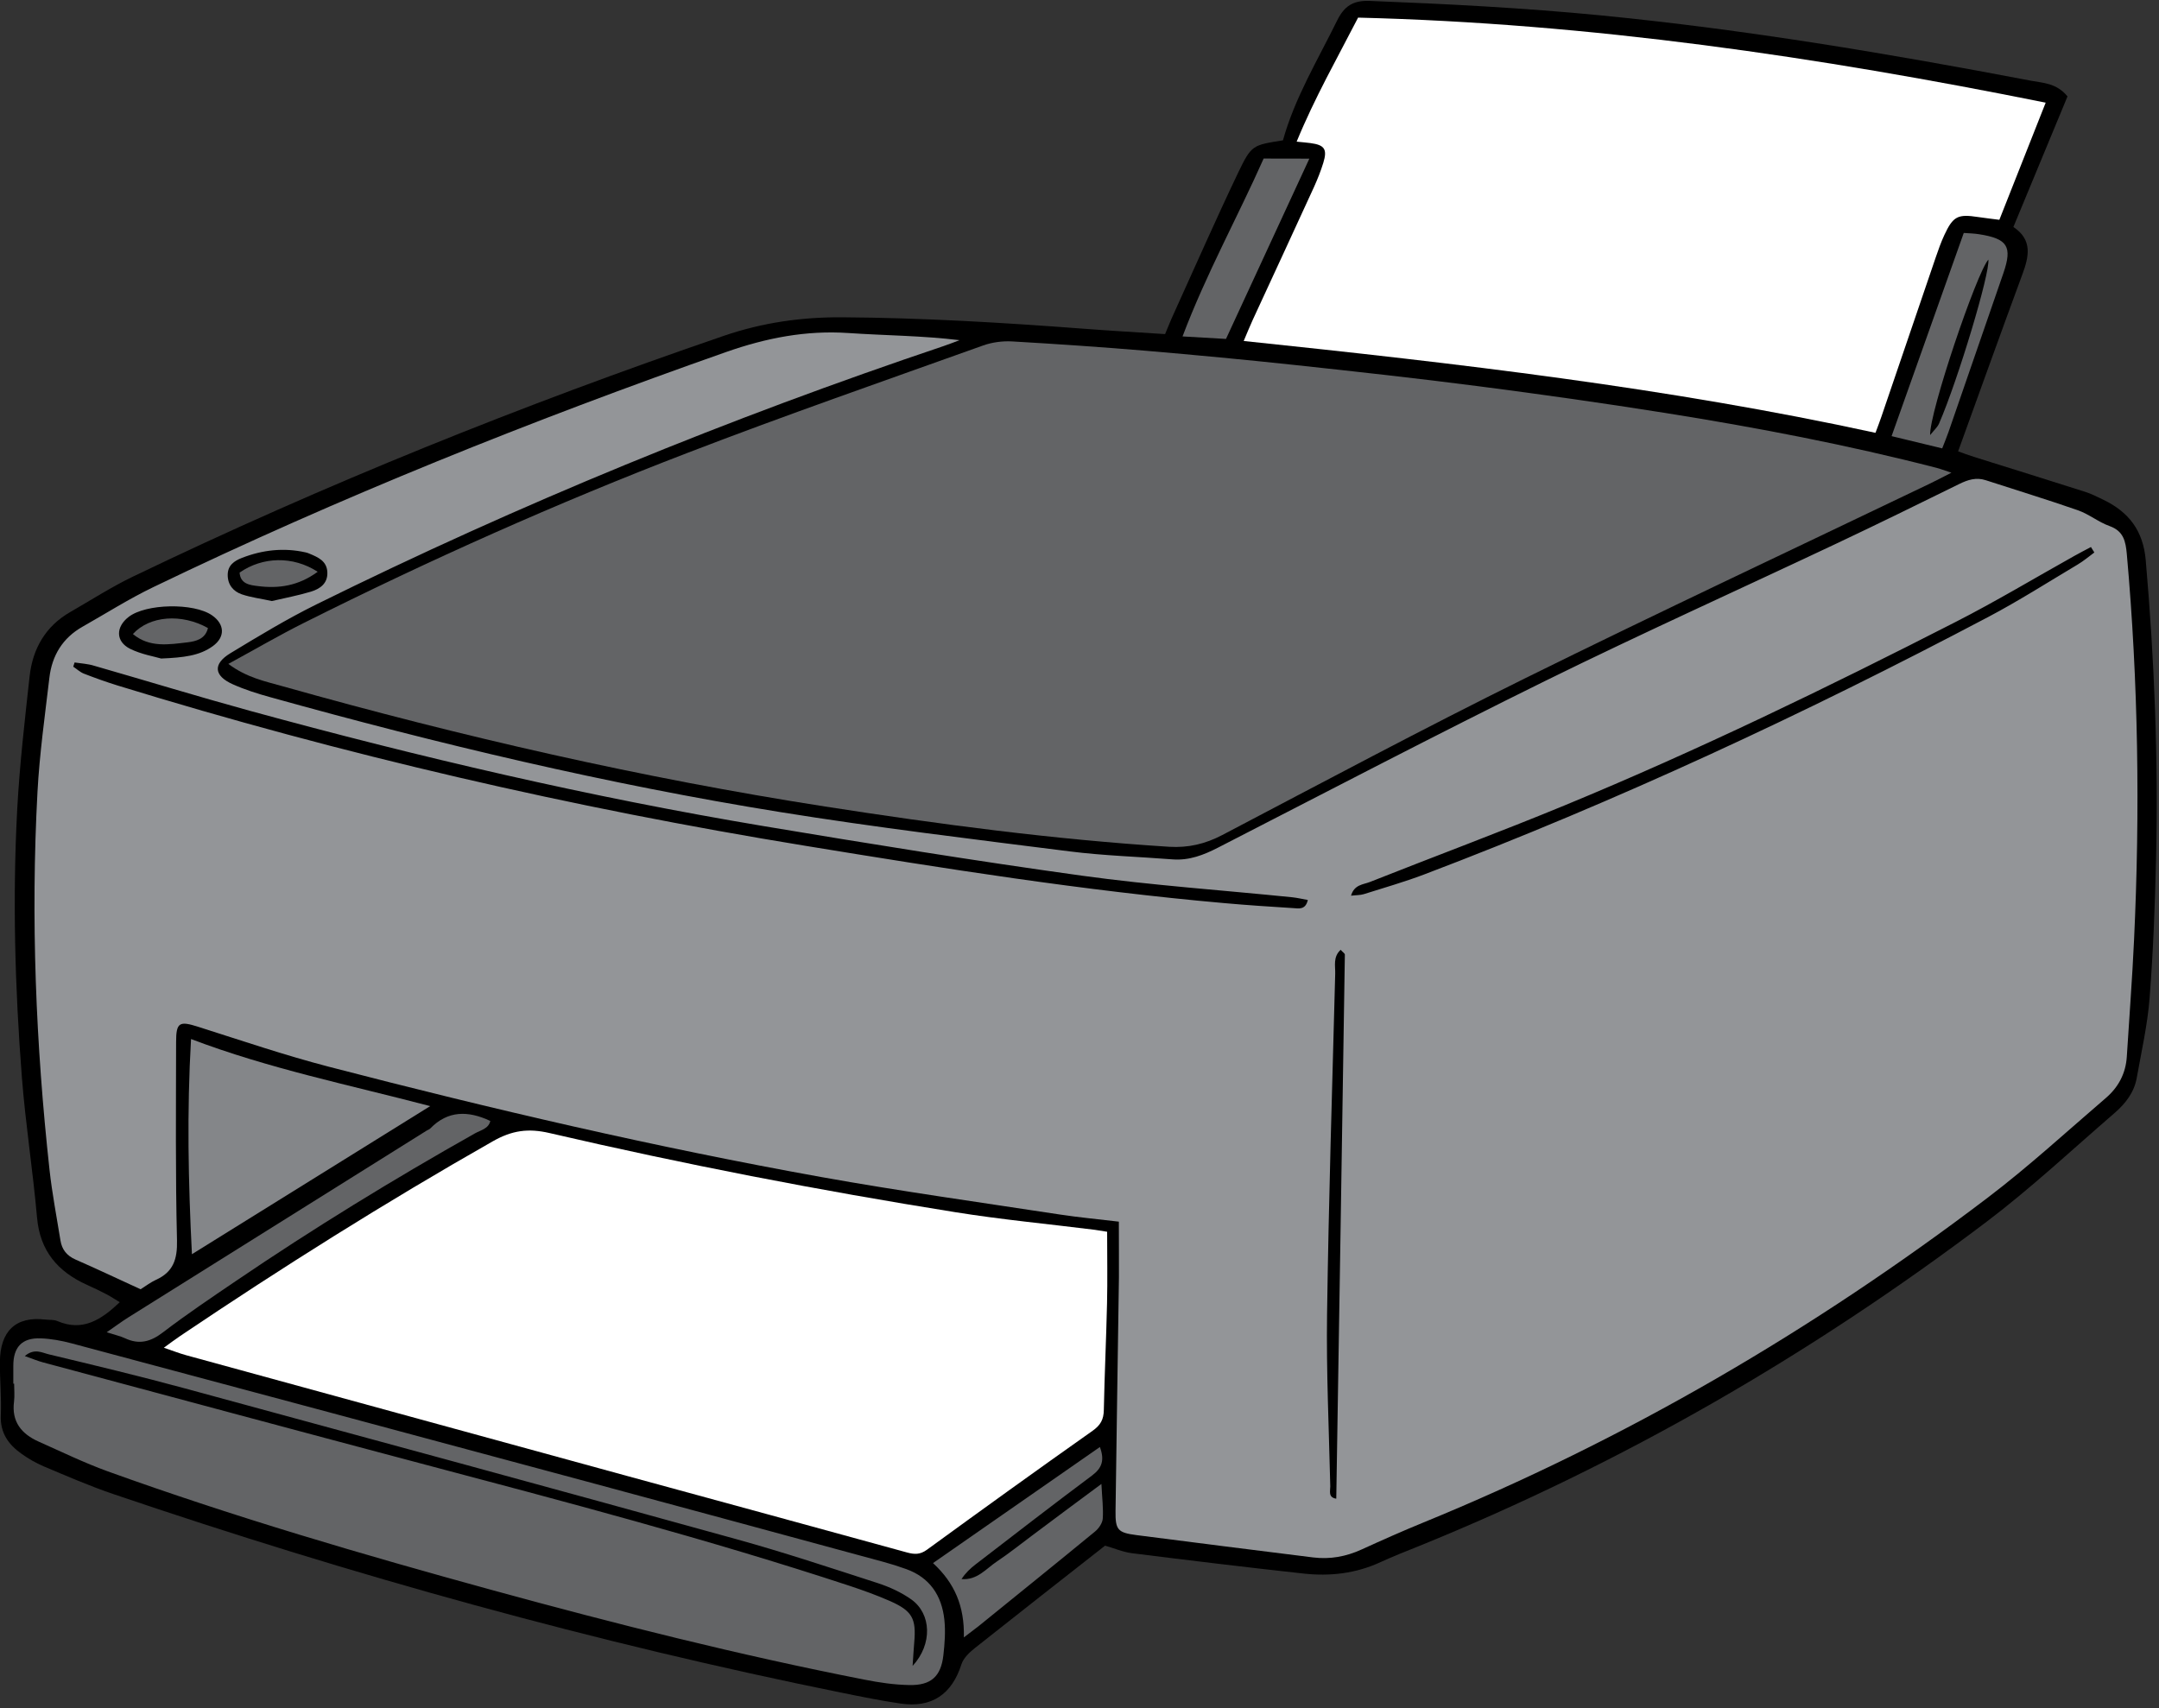 <?xml version="1.0" encoding="UTF-8"?><svg xmlns="http://www.w3.org/2000/svg" xmlns:xlink="http://www.w3.org/1999/xlink" height="191.0" preserveAspectRatio="xMidYMid meet" version="1.0" viewBox="-0.0 -0.1 241.4 191.0" width="241.4" zoomAndPan="magnify"><rect x="-0.0" y="-0.1" width="241.4" height="191.0" fill="#333333" stroke="none"/><g id="change1_1"><path d="M241.07,96c-0.12,5.17-0.32,10.34-0.72,15.49c-0.23,3-0.91,5.98-1.44,8.95c-0.28,1.6-1.25,2.85-2.43,3.88 c-4.75,4.1-9.35,8.41-14.34,12.19c-19.58,14.81-40.68,27.02-63.46,36.27c-1.44,0.58-2.88,1.14-4.29,1.79 c-2.77,1.29-5.68,1.62-8.66,1.29c-6.38-0.7-12.76-1.47-19.13-2.27c-1.06-0.13-2.08-0.58-3.04-0.85c-4.84,3.8-9.73,7.62-14.58,11.47 c-0.6,0.48-1.26,1.11-1.48,1.8c-1.07,3.35-3.31,4.9-6.8,4.39c-2.19-0.32-4.36-0.76-6.53-1.2c-27.65-5.6-54.77-13.14-81.48-22.22 c-2.65-0.9-5.23-2.02-7.81-3.11c-0.88-0.37-1.72-0.86-2.5-1.42c-1.44-1.03-2.37-2.32-2.29-4.26c0.09-1.99-0.12-3.99-0.1-5.98 c0.02-3.45,1.75-5.15,5.1-4.75c0.44,0.05,0.92,0,1.31,0.16c2.85,1.23,4.93-0.15,6.99-2.1c-0.51-0.31-0.97-0.62-1.47-0.88 c-0.72-0.38-1.45-0.73-2.19-1.06c-3.26-1.47-5.26-3.78-5.59-7.53c-0.46-5.22-1.28-10.41-1.69-15.63 c-0.78-10.02-1.06-20.07-0.52-30.12c0.27-4.93,0.84-9.85,1.38-14.77c0.34-3.09,1.78-5.61,4.56-7.2c2.3-1.32,4.55-2.77,6.93-3.92 c21.49-10.35,43.58-19.23,66.14-26.96c4.3-1.47,8.67-2.1,13.25-2.07c9.02,0.06,18.01,0.6,26.99,1.28c3.01,0.23,6.02,0.4,9.09,0.6 c0.36-0.86,0.65-1.6,0.99-2.33c2.38-5.24,4.69-10.51,7.17-15.7c1.51-3.15,1.63-3.09,5.02-3.64c1.31-4.73,3.88-8.97,6.06-13.4 c0.78-1.59,1.77-2.26,3.62-2.19c8.64,0.34,17.26,0.78,25.86,1.62c16.17,1.58,32.17,4.27,48.12,7.31c1.33,0.25,2.83,0.25,4.06,1.75 c-1.96,4.74-3.98,9.61-6.05,14.6c2.17,1.45,1.74,3.32,1,5.31c-2.4,6.51-4.74,13.04-7.18,19.78c0.57,0.2,1.15,0.43,1.74,0.61 c4.15,1.3,8.3,2.59,12.44,3.91c0.7,0.22,1.36,0.56,2.03,0.88c2.86,1.37,4.49,3.46,4.77,6.8C240.89,73.7,241.33,84.84,241.07,96z" fill="inherit"/></g><g id="change2_1"><path d="M125.1,136.51c-2.37-0.28-4.5-0.48-6.61-0.8c-8.89-1.36-17.81-2.6-26.67-4.19 c-18.52-3.33-36.83-7.6-55.04-12.33c-4.92-1.28-9.74-2.92-14.59-4.46c-2.13-0.68-2.5-0.53-2.5,1.71c-0.01,7.39-0.08,14.78,0.1,22.16 c0.05,2.11-0.41,3.54-2.36,4.42c-0.59,0.27-1.12,0.68-1.71,1.05c-2.45-1.12-4.84-2.26-7.27-3.32c-0.98-0.43-1.53-1.12-1.69-2.14 c-0.42-2.62-0.93-5.24-1.22-7.87C4,116.68,3.43,102.59,4.19,88.47c0.23-4.27,0.83-8.52,1.33-12.77c0.29-2.49,1.48-4.46,3.71-5.72 c2.63-1.49,5.2-3.12,7.92-4.43C37.97,55.51,59.4,46.93,81.2,39.26c4.45-1.56,8.91-2.44,13.65-2.12c4.11,0.28,8.24,0.29,12.44,0.8 c-0.59,0.22-1.17,0.45-1.76,0.65c-24.02,8.08-47.42,17.66-70.14,28.89c-3.3,1.63-6.47,3.55-9.62,5.46c-1.99,1.2-1.87,2.53,0.26,3.48 c1.34,0.6,2.76,1.05,4.18,1.44c18.77,5.23,37.72,9.74,56.96,12.84c10.78,1.74,21.63,3.04,32.46,4.41c3.8,0.48,7.66,0.59,11.49,0.89 c1.85,0.14,3.46-0.49,5.06-1.31c12.22-6.27,24.38-12.63,36.7-18.7c10.72-5.28,21.63-10.19,32.44-15.3c4.6-2.17,9.18-4.42,13.75-6.67 c0.96-0.47,1.89-0.77,2.96-0.42c3.43,1.12,6.89,2.17,10.3,3.36c1.24,0.43,2.31,1.33,3.55,1.77c1.57,0.56,1.79,1.72,1.92,3.11 c1.29,14.37,1.49,28.77,0.81,43.18c-0.2,4.35-0.54,8.7-0.81,13.05c-0.12,1.88-0.95,3.42-2.34,4.61c-4.37,3.75-8.62,7.66-13.2,11.14 c-19.49,14.81-40.46,27.07-63.15,36.35c-2.32,0.95-4.61,1.97-6.89,3.01c-1.73,0.79-3.51,1.11-5.39,0.88 c-6.59-0.83-13.18-1.64-19.77-2.5c-2.08-0.27-2.36-0.58-2.33-2.7c0.11-8.72,0.26-17.43,0.38-26.15 C125.12,140.73,125.1,138.75,125.1,136.51z M8.34,73.98c-0.05,0.16-0.1,0.31-0.15,0.47c0.39,0.26,0.76,0.61,1.19,0.78 c1.24,0.48,2.49,0.93,3.75,1.32c25.2,7.76,50.83,13.67,76.85,17.92c15.58,2.55,31.17,5.03,46.91,6.42c2.57,0.23,5.15,0.4,7.73,0.56 c0.59,0.04,1.35,0.22,1.61-0.91c-0.62-0.11-1.16-0.24-1.71-0.3c-7.85-0.8-15.74-1.34-23.56-2.42c-11.91-1.65-23.78-3.57-35.63-5.55 c-19.36-3.24-38.45-7.7-57.37-12.88c-5.83-1.6-11.61-3.37-17.42-5.04C9.84,74.13,9.08,74.09,8.34,73.98z M234.17,61.68 c-0.13-0.2-0.26-0.41-0.38-0.61c-0.61,0.33-1.23,0.64-1.83,0.98c-4.44,2.48-8.81,5.11-13.34,7.42 c-14.32,7.32-28.78,14.34-43.65,20.48c-7.22,2.98-14.54,5.7-21.81,8.58c-0.72,0.29-1.74,0.27-2.1,1.53c0.6-0.07,1.03-0.05,1.42-0.17 c2.25-0.71,4.52-1.36,6.72-2.19c21.68-8.23,42.65-18.01,63.15-28.83c3.39-1.79,6.63-3.86,9.92-5.82 C232.95,62.65,233.55,62.14,234.17,61.68z M149.9,106.11c-0.88,0.81-0.58,1.82-0.61,2.69c-0.34,12.69-0.73,25.37-0.91,38.06 c-0.09,6.41,0.21,12.84,0.36,19.25c0.01,0.5-0.27,1.24,0.67,1.38c0.33-20.29,0.65-40.57,0.96-60.84 C150.37,106.51,150.11,106.36,149.9,106.11z M18.02,73.54c2.53-0.11,4.29-0.31,5.78-1.39c1.4-1.02,1.33-2.45-0.09-3.44 c-2.04-1.42-7.4-1.32-9.33,0.18c-1.45,1.12-1.46,2.74,0.16,3.56C15.81,73.08,17.29,73.32,18.02,73.54z M30.4,67.11 c1.4-0.33,2.91-0.61,4.37-1.05c1.01-0.31,1.89-0.91,1.83-2.18c-0.06-1.25-1.04-1.67-2.01-2.07c-0.13-0.06-0.27-0.11-0.42-0.14 c-2.44-0.55-4.82-0.28-7.13,0.62c-0.84,0.33-1.58,0.82-1.58,1.9c0,1.1,0.62,1.84,1.57,2.17C28.06,66.71,29.16,66.84,30.4,67.11z" fill="#939598"/></g><g id="change3_1"><path d="M123.79,137.64c0,2.82,0.05,5.4-0.01,7.98c-0.09,3.99-0.28,7.97-0.36,11.96c-0.02,1.06-0.36,1.68-1.26,2.32 c-6.21,4.38-12.38,8.83-18.52,13.3c-0.77,0.56-1.4,0.53-2.24,0.3c-10.45-2.88-20.9-5.71-31.35-8.57 c-16.42-4.49-32.84-8.99-49.26-13.49c-0.76-0.21-1.49-0.5-2.47-0.83c0.76-0.55,1.28-0.95,1.82-1.31c11.39-7.67,23-14.98,34.95-21.77 c2.16-1.23,3.97-1.48,6.34-0.93c15.02,3.49,30.15,6.42,45.37,8.85c5.17,0.83,10.39,1.32,15.59,1.97 C122.81,137.48,123.23,137.56,123.79,137.64z M151.85,1.87c-2.32,4.51-4.86,8.97-6.87,13.87c0.67,0.07,1.11,0.1,1.54,0.16 c1.58,0.21,1.91,0.68,1.44,2.21c-0.28,0.91-0.64,1.81-1.03,2.68c-2.27,4.96-4.57,9.92-6.86,14.88c-0.33,0.72-0.63,1.46-1.01,2.36 c23.82,2.5,47.38,5.21,70.64,10.27c0.27-0.74,0.49-1.28,0.67-1.83c2.03-5.93,4.04-11.87,6.07-17.8c0.29-0.84,0.58-1.67,0.95-2.47 c0.99-2.13,1.51-2.38,3.79-2.03c0.78,0.12,1.57,0.2,2.37,0.31c1.72-4.36,3.37-8.53,5.18-13.1C203.23,6.25,177.82,2.51,151.85,1.87z" fill="#FFF"/></g><g id="change4_1"><path d="M21.36,116.09c8.71,3.31,17.58,5.1,26.74,7.5c-9.03,5.61-17.71,11.01-26.64,16.56 C21.05,132.06,20.89,124.23,21.36,116.09z" fill="#848689"/></g><g id="change5_1"><path d="M25.53,74.14c3.05-1.66,5.72-3.22,8.48-4.6c13.99-7.01,28.27-13.39,42.87-19 c10.94-4.21,22.02-8.06,33.05-12.01c1.01-0.36,2.17-0.51,3.24-0.45c5.01,0.29,10.02,0.63,15.02,1.05 c5.51,0.47,11.02,0.99,16.53,1.58c6.89,0.74,13.79,1.5,20.67,2.39c6.95,0.9,13.89,1.88,20.81,2.98c10.2,1.62,20.33,3.56,30.34,6.14 c0.4,0.1,0.79,0.26,1.65,0.54c-1.1,0.56-1.78,0.92-2.47,1.25c-15.09,7.24-30.25,14.35-45.26,21.77 c-11.37,5.62-22.57,11.61-33.8,17.5c-1.91,1-3.8,1.44-5.94,1.31c-12.9-0.82-25.69-2.51-38.45-4.5c-20.5-3.19-40.67-7.82-60.63-13.44 C29.67,76.09,27.62,75.7,25.53,74.14z M1.58,154.63c0,0.66,0.07,1.34-0.01,1.99c-0.3,2.26,0.84,3.64,2.76,4.49 c2.56,1.14,5.09,2.37,7.71,3.32c14.16,5.11,28.59,9.33,43.1,13.31c13.73,3.76,27.52,7.24,41.49,9.98c1.66,0.33,3.36,0.58,5.04,0.61 c2.44,0.05,3.54-0.97,3.81-3.33c0.15-1.32,0.25-2.67,0.11-3.98c-0.29-2.69-1.62-4.71-4.27-5.66c-0.83-0.3-1.68-0.57-2.53-0.8 c-11.1-3.01-22.2-6.03-33.31-9.02c-19.15-5.16-38.31-10.3-57.47-15.42c-1.13-0.3-2.32-0.52-3.48-0.56 c-2.08-0.07-3.05,0.99-3.04,3.08c0,0.66,0,1.33,0,1.99C1.51,154.63,1.54,154.63,1.58,154.63z M102.22,183.58 c0.24-2.69-0.21-3.54-2.72-4.65c-1.48-0.65-3.01-1.2-4.55-1.71c-15.83-5.21-31.94-9.44-48.05-13.71 c-14.03-3.72-28.05-7.5-42.08-11.26c-0.61-0.16-1.19-0.41-2.05-0.71c1.09-0.92,1.95-0.36,2.7-0.19c5.09,1.22,10.18,2.44,15.22,3.81 c20.55,5.58,41.1,11.17,61.62,16.85c5.32,1.47,10.57,3.22,15.83,4.92c1.32,0.43,2.63,1.03,3.76,1.83c2.24,1.6,2.39,4.99,0.14,7.43 C102.12,185.09,102.15,184.33,102.22,183.58z M13.98,149.55c1.58,0.74,2.86,0.4,4.24-0.66c2.64-2.02,5.4-3.87,8.15-5.74 c8.68-5.9,17.61-11.37,26.75-16.52c0.63-0.35,1.52-0.52,1.7-1.38c-2.49-1.17-4.75-1.18-6.72,0.85c-0.1,0.1-0.26,0.15-0.38,0.22 c-11.14,6.97-22.28,13.94-33.41,20.92c-0.68,0.43-1.33,0.91-2.38,1.64C12.9,149.19,13.47,149.31,13.98,149.55z M109.41,181.75 c4.35-3.53,8.71-7.04,13.04-10.6c0.41-0.34,0.81-0.93,0.85-1.42c0.08-1.14-0.07-2.29-0.15-3.89c-1.59,1.18-2.81,2.08-4.03,2.99 c-1.24,0.93-2.48,1.86-3.72,2.78c-1.3,0.97-2.57,1.99-3.92,2.89c-1.22,0.81-2.2,2.12-3.97,1.98c0.43-0.67,0.98-1.19,1.58-1.65 c4.33-3.33,8.64-6.67,13.01-9.93c1.12-0.84,1.42-1.71,0.88-3.19c-6.24,4.34-12.37,8.61-18.66,12.98c2.42,2.24,3.53,4.81,3.45,8.31 C108.61,182.35,109.02,182.06,109.41,181.75z M211.5,48.67c1.95,0.47,3.77,0.92,5.66,1.37c0.28-0.73,0.51-1.27,0.7-1.82 c2.05-5.92,4.1-11.85,6.14-17.77c1.03-2.99,0.47-3.86-2.73-4.36c-0.57-0.09-1.16-0.1-1.7-0.14C216.84,33.64,214.2,41.06,211.5,48.67 z M216.81,47.26c-0.18,0.41-0.55,0.73-1,1.29c-0.09-2.54,5.19-18.12,6.51-19.62C222.52,30.4,218.96,42.29,216.81,47.26z M141.29,17.63c-2.91,6.55-6.4,12.84-9.07,19.89c1.85,0.11,3.41,0.2,4.86,0.28c3.14-6.8,6.16-13.32,9.32-20.16 C144.6,17.63,142.99,17.63,141.29,17.63z M20.95,71.73c0.94-0.11,2.02-0.37,2.3-1.6c-2.95-1.65-6.52-1.38-8.39,0.67 C16.72,72.35,18.88,71.97,20.95,71.73z M26.79,63.93c0.09,1.29,1.17,1.4,2.06,1.51c2.29,0.29,4.48,0,6.67-1.6 C32.75,62.04,29.34,62.15,26.79,63.93z" fill="#636466"/></g></svg>